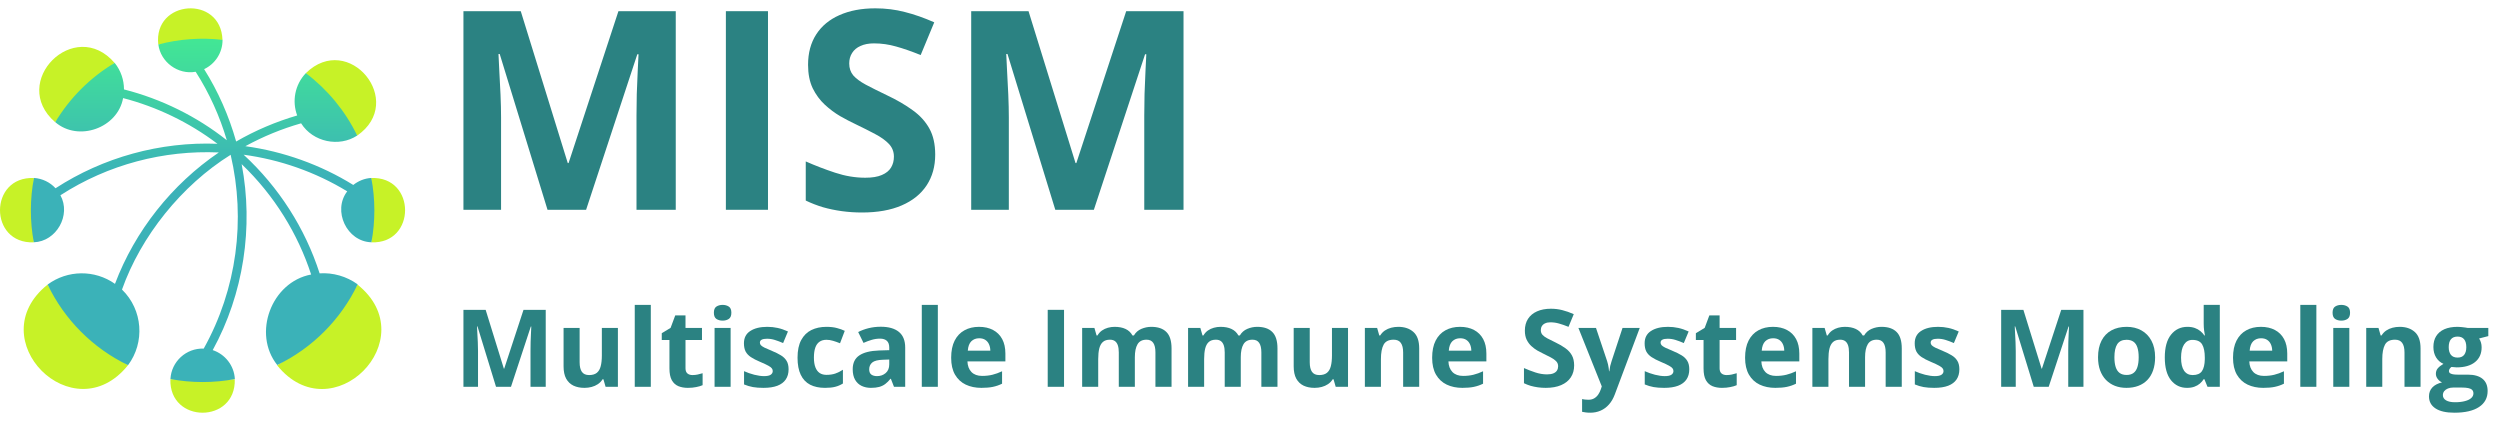<svg width="600" height="102" viewBox="0 0 600 102" fill="none" xmlns="http://www.w3.org/2000/svg">
<path d="M89.37 50.444C89.37 47.771 88.925 45.38 89.09 42.724C99.91 42.279 99.943 58.576 89.123 58.163C89.057 55.788 89.37 53.05 89.37 50.444ZM40.891 91.021C40.578 101.727 56.66 101.727 56.347 91.021C53.79 90.988 51.267 91.318 48.611 91.318C45.955 91.318 43.992 90.823 40.875 91.021H40.891ZM11.415 68.308C-4.932 81.388 17.6 103.953 30.714 87.656C22.829 82.097 16.643 76.539 11.415 68.308ZM8.132 42.724C-2.689 42.279 -2.722 58.576 8.099 58.163C8.379 55.738 7.67 53.132 7.67 50.526C7.67 47.92 8.165 46.122 8.132 42.724ZM53.394 9.585C53.065 -1.268 36.767 -0.097 37.988 10.691C42.953 10.097 48.198 9.585 53.394 9.585ZM66.508 87.673C79.638 103.97 102.137 81.388 85.807 68.308C80.578 75.895 74.392 82.939 66.508 87.673ZM27.514 15.111C17.914 3.911 2.095 19.697 13.245 29.33C17.584 24.827 22.07 19.449 27.514 15.111ZM85.708 32.546C97.601 24.365 83.679 7.458 73.386 17.569C77.494 22.237 81.386 27.235 85.708 32.546Z" fill="#C7F227"/>
<path d="M76.718 65.635C73.221 54.749 66.92 44.934 58.475 37.132C67.151 38.303 75.63 41.239 83.333 45.924C79.753 50.575 83.234 57.998 89.139 58.147C90.096 53.165 90.079 47.672 89.106 42.707C87.473 42.806 85.989 43.433 84.784 44.39C76.966 39.54 68.009 36.34 58.887 35.087C63.176 32.744 67.646 30.913 72.265 29.594C75.102 34.114 81.403 35.384 85.725 32.53C82.855 26.608 78.599 21.478 73.403 17.552C70.747 20.34 70.054 24.315 71.325 27.713C66.228 29.198 61.263 31.309 56.677 33.965C54.961 27.862 52.355 21.924 48.99 16.596C51.613 15.359 53.427 12.67 53.411 9.569C48.314 8.959 42.871 9.371 38.005 10.674C38.532 14.88 42.689 17.998 46.961 17.223C50.26 22.386 52.751 27.928 54.434 33.652C47.209 27.928 38.714 23.738 29.757 21.462C29.757 19.202 29.015 16.959 27.53 15.095C21.674 18.575 16.776 23.474 13.262 29.313C18.788 34.097 28.239 30.748 29.543 23.54C37.576 25.635 45.295 29.297 52.19 34.509C38.499 33.965 24.776 37.742 13.328 45.182C12.025 43.763 10.194 42.839 8.149 42.707C7.175 47.672 7.159 53.165 8.116 58.147C13.543 57.965 17.122 51.615 14.499 46.864C25.98 39.441 39.324 36.01 52.52 36.588C41.271 44.225 32.38 55.425 27.596 68.126C22.747 64.695 16.215 64.761 11.431 68.291C15.472 76.737 22.301 83.582 30.73 87.64C34.804 82.196 34.31 74.378 29.279 69.495C33.815 56.695 43.563 44.505 55.357 37.148C59.003 52.72 56.858 69.396 48.891 83.665C44.669 83.499 41.106 86.815 40.908 90.972C45.889 91.928 51.382 91.928 56.364 90.972C56.199 87.722 54.005 85.001 51.052 84.027C58.442 70.567 60.9 54.485 57.996 39.392C65.848 46.897 71.506 56.151 74.673 65.883C65.122 67.664 60.52 80.069 66.541 87.607C74.97 83.532 81.799 76.687 85.84 68.242C83.135 66.295 79.902 65.404 76.735 65.602L76.718 65.635Z" fill="url(#paint0_linear_3_16)"/>
<path d="M131.405 50.348L119.929 12.954H119.636C119.679 13.845 119.745 15.193 119.832 16.997C119.94 18.779 120.038 20.681 120.125 22.702C120.212 24.723 120.255 26.549 120.255 28.179V50.348H111.225V2.685H124.983L136.263 39.133H136.458L148.423 2.685H162.181V50.348H152.759V27.788C152.759 26.288 152.781 24.56 152.824 22.604C152.889 20.648 152.965 18.79 153.052 17.029C153.139 15.247 153.205 13.91 153.248 13.019H152.955L140.664 50.348H131.405Z" fill="#2B8282"/>
<path d="M174.211 50.348V2.685H184.317V50.348H174.211Z" fill="#2B8282"/>
<path d="M224.45 37.112C224.45 39.937 223.765 42.393 222.396 44.48C221.026 46.566 219.027 48.175 216.397 49.305C213.789 50.435 210.616 51 206.877 51C205.226 51 203.606 50.891 202.02 50.674C200.455 50.457 198.944 50.142 197.488 49.728C196.054 49.294 194.684 48.761 193.38 48.131V38.742C195.641 39.742 197.988 40.644 200.422 41.448C202.857 42.252 205.269 42.654 207.66 42.654C209.312 42.654 210.637 42.437 211.637 42.002C212.659 41.567 213.398 40.97 213.854 40.209C214.311 39.448 214.539 38.579 214.539 37.601C214.539 36.405 214.137 35.384 213.333 34.536C212.528 33.689 211.42 32.895 210.007 32.156C208.616 31.417 207.04 30.624 205.28 29.776C204.172 29.255 202.965 28.625 201.661 27.886C200.357 27.125 199.118 26.201 197.945 25.114C196.771 24.028 195.804 22.713 195.043 21.17C194.304 19.605 193.935 17.736 193.935 15.562C193.935 12.715 194.587 10.281 195.891 8.259C197.195 6.238 199.053 4.695 201.466 3.63C203.9 2.543 206.769 2 210.072 2C212.55 2 214.908 2.293 217.147 2.88C219.407 3.445 221.765 4.271 224.221 5.358L220.961 13.215C218.766 12.324 216.799 11.639 215.06 11.161C213.322 10.661 211.55 10.411 209.746 10.411C208.486 10.411 207.41 10.618 206.519 11.031C205.628 11.422 204.954 11.987 204.498 12.726C204.041 13.443 203.813 14.28 203.813 15.236C203.813 16.366 204.139 17.323 204.791 18.105C205.465 18.866 206.464 19.605 207.79 20.322C209.138 21.039 210.811 21.876 212.811 22.832C215.245 23.984 217.321 25.191 219.038 26.451C220.777 27.69 222.113 29.157 223.048 30.852C223.982 32.526 224.45 34.612 224.45 37.112Z" fill="#2B8282"/>
<path d="M253.269 50.348L241.794 12.954H241.5C241.544 13.845 241.609 15.193 241.696 16.997C241.804 18.779 241.902 20.681 241.989 22.702C242.076 24.723 242.12 26.549 242.12 28.179V50.348H233.089V2.685H246.847L258.127 39.133H258.323L270.287 2.685H284.045V50.348H274.623V27.788C274.623 26.288 274.645 24.56 274.688 22.604C274.754 20.648 274.83 18.79 274.917 17.029C275.004 15.247 275.069 13.91 275.112 13.019H274.819L262.528 50.348H253.269Z" fill="#2B8282"/>
<path d="M119.046 92.834L114.598 78.341H114.485C114.502 78.686 114.527 79.208 114.56 79.908C114.603 80.598 114.641 81.335 114.674 82.119C114.708 82.902 114.725 83.61 114.725 84.242V92.834H111.225V74.361H116.557L120.929 88.487H121.005L125.642 74.361H130.974V92.834H127.322V84.09C127.322 83.509 127.331 82.839 127.348 82.081C127.373 81.323 127.402 80.603 127.436 79.92C127.47 79.23 127.495 78.711 127.512 78.366H127.398L122.635 92.834H119.046Z" fill="#2B8282"/>
<path d="M148.297 78.707V92.834H145.34L144.822 91.027H144.62C144.317 91.507 143.938 91.899 143.483 92.202C143.028 92.505 142.527 92.728 141.979 92.871C141.432 93.015 140.863 93.086 140.274 93.086C139.263 93.086 138.382 92.909 137.633 92.556C136.883 92.193 136.298 91.633 135.876 90.875C135.464 90.117 135.257 89.131 135.257 87.918V78.707H139.111V86.958C139.111 87.969 139.292 88.731 139.654 89.245C140.017 89.759 140.594 90.016 141.385 90.016C142.169 90.016 142.784 89.839 143.23 89.485C143.677 89.123 143.988 88.597 144.165 87.906C144.351 87.207 144.443 86.356 144.443 85.353V78.707H148.297Z" fill="#2B8282"/>
<path d="M156.194 92.834H152.34V73.173H156.194V92.834Z" fill="#2B8282"/>
<path d="M166.201 90.016C166.623 90.016 167.031 89.974 167.427 89.889C167.831 89.805 168.231 89.7 168.627 89.574V92.442C168.215 92.627 167.701 92.779 167.086 92.897C166.479 93.023 165.814 93.086 165.089 93.086C164.247 93.086 163.489 92.951 162.815 92.682C162.15 92.404 161.623 91.928 161.236 91.254C160.857 90.572 160.667 89.624 160.667 88.411V81.601H158.822V79.971L160.945 78.682L162.057 75.7H164.521V78.707H168.476V81.601H164.521V88.411C164.521 88.95 164.672 89.355 164.976 89.624C165.287 89.885 165.696 90.016 166.201 90.016Z" fill="#2B8282"/>
<path d="M175.349 78.707V92.834H171.496V78.707H175.349ZM173.429 73.173C174.002 73.173 174.494 73.308 174.907 73.577C175.32 73.838 175.526 74.331 175.526 75.056C175.526 75.772 175.32 76.269 174.907 76.547C174.494 76.816 174.002 76.951 173.429 76.951C172.848 76.951 172.351 76.816 171.938 76.547C171.534 76.269 171.331 75.772 171.331 75.056C171.331 74.331 171.534 73.838 171.938 73.577C172.351 73.308 172.848 73.173 173.429 73.173Z" fill="#2B8282"/>
<path d="M189.261 88.639C189.261 89.599 189.034 90.412 188.579 91.077C188.132 91.734 187.463 92.236 186.57 92.581C185.677 92.918 184.565 93.086 183.234 93.086C182.248 93.086 181.402 93.023 180.694 92.897C179.995 92.77 179.287 92.56 178.571 92.265V89.081C179.338 89.426 180.159 89.713 181.035 89.94C181.92 90.159 182.695 90.269 183.36 90.269C184.11 90.269 184.645 90.159 184.965 89.94C185.293 89.713 185.458 89.418 185.458 89.056C185.458 88.82 185.39 88.609 185.256 88.424C185.129 88.23 184.851 88.015 184.422 87.779C183.992 87.535 183.318 87.219 182.4 86.832C181.515 86.461 180.787 86.086 180.214 85.707C179.65 85.328 179.228 84.882 178.95 84.368C178.681 83.846 178.546 83.184 178.546 82.384C178.546 81.078 179.052 80.097 180.062 79.44C181.082 78.775 182.442 78.442 184.144 78.442C185.02 78.442 185.854 78.53 186.645 78.707C187.446 78.884 188.267 79.166 189.109 79.554L187.947 82.334C187.248 82.03 186.586 81.782 185.963 81.588C185.348 81.394 184.721 81.297 184.08 81.297C183.516 81.297 183.091 81.373 182.804 81.525C182.518 81.677 182.375 81.908 182.375 82.22C182.375 82.447 182.446 82.65 182.589 82.826C182.741 83.003 183.028 83.201 183.449 83.42C183.878 83.631 184.506 83.905 185.331 84.242C186.132 84.57 186.827 84.915 187.416 85.278C188.006 85.631 188.461 86.074 188.781 86.604C189.101 87.127 189.261 87.805 189.261 88.639Z" fill="#2B8282"/>
<path d="M198.005 93.086C196.606 93.086 195.414 92.834 194.429 92.328C193.443 91.814 192.694 91.022 192.18 89.953C191.666 88.883 191.409 87.514 191.409 85.846C191.409 84.119 191.7 82.713 192.281 81.626C192.871 80.531 193.683 79.727 194.719 79.213C195.764 78.699 196.973 78.442 198.346 78.442C199.323 78.442 200.165 78.539 200.873 78.733C201.589 78.918 202.212 79.141 202.743 79.402L201.606 82.384C200.999 82.14 200.435 81.942 199.913 81.79C199.39 81.63 198.868 81.55 198.346 81.55C197.672 81.55 197.112 81.71 196.665 82.03C196.219 82.342 195.886 82.814 195.667 83.445C195.448 84.077 195.339 84.869 195.339 85.821C195.339 86.756 195.457 87.531 195.692 88.146C195.928 88.761 196.269 89.22 196.716 89.523C197.162 89.818 197.706 89.965 198.346 89.965C199.146 89.965 199.858 89.86 200.481 89.65C201.105 89.43 201.711 89.127 202.301 88.74V92.038C201.711 92.408 201.092 92.674 200.443 92.834C199.803 93.002 198.99 93.086 198.005 93.086Z" fill="#2B8282"/>
<path d="M211.373 78.417C213.268 78.417 214.721 78.829 215.732 79.655C216.743 80.48 217.248 81.736 217.248 83.42V92.834H214.557L213.812 90.913H213.71C213.306 91.418 212.893 91.831 212.472 92.151C212.051 92.471 211.567 92.707 211.019 92.859C210.472 93.01 209.806 93.086 209.023 93.086C208.189 93.086 207.439 92.926 206.774 92.606C206.117 92.286 205.599 91.797 205.219 91.14C204.84 90.475 204.651 89.633 204.651 88.613C204.651 87.114 205.177 86.01 206.23 85.303C207.283 84.587 208.863 84.191 210.969 84.115L213.42 84.039V83.42C213.42 82.679 213.226 82.136 212.839 81.79C212.451 81.445 211.912 81.272 211.221 81.272C210.539 81.272 209.869 81.369 209.212 81.563C208.555 81.757 207.898 82.001 207.241 82.296L205.965 79.693C206.715 79.297 207.553 78.985 208.479 78.758C209.414 78.53 210.379 78.417 211.373 78.417ZM213.42 86.288L211.929 86.339C210.682 86.373 209.815 86.596 209.326 87.009C208.846 87.421 208.606 87.965 208.606 88.639C208.606 89.228 208.778 89.65 209.124 89.902C209.469 90.147 209.92 90.269 210.476 90.269C211.301 90.269 211.996 90.024 212.561 89.536C213.133 89.047 213.42 88.352 213.42 87.451V86.288Z" fill="#2B8282"/>
<path d="M225.082 92.834H221.229V73.173H225.082V92.834Z" fill="#2B8282"/>
<path d="M234.963 78.442C236.269 78.442 237.393 78.695 238.337 79.2C239.28 79.697 240.009 80.421 240.523 81.373C241.037 82.325 241.294 83.488 241.294 84.861V86.731H232.183C232.226 87.817 232.55 88.672 233.156 89.296C233.771 89.911 234.622 90.218 235.709 90.218C236.61 90.218 237.436 90.125 238.185 89.94C238.935 89.755 239.706 89.477 240.498 89.106V92.088C239.798 92.433 239.066 92.686 238.299 92.846C237.541 93.006 236.618 93.086 235.532 93.086C234.117 93.086 232.862 92.825 231.766 92.303C230.68 91.781 229.825 90.985 229.201 89.915C228.587 88.845 228.279 87.497 228.279 85.871C228.279 84.221 228.557 82.847 229.113 81.752C229.677 80.649 230.461 79.823 231.463 79.276C232.466 78.72 233.632 78.442 234.963 78.442ZM234.989 81.184C234.239 81.184 233.615 81.424 233.118 81.904C232.63 82.384 232.348 83.138 232.272 84.166H237.68C237.671 83.593 237.566 83.083 237.364 82.637C237.17 82.19 236.875 81.837 236.479 81.575C236.092 81.314 235.595 81.184 234.989 81.184Z" fill="#2B8282"/>
<path d="M251.452 92.834V74.361H255.369V92.834H251.452Z" fill="#2B8282"/>
<path d="M276.306 78.442C277.907 78.442 279.116 78.855 279.933 79.68C280.758 80.497 281.171 81.811 281.171 83.622V92.834H277.304V84.583C277.304 83.572 277.132 82.809 276.786 82.296C276.441 81.782 275.906 81.525 275.182 81.525C274.162 81.525 273.438 81.891 273.008 82.624C272.579 83.349 272.364 84.389 272.364 85.745V92.834H268.51V84.583C268.51 83.909 268.434 83.344 268.283 82.889C268.131 82.435 267.9 82.094 267.588 81.866C267.276 81.639 266.876 81.525 266.387 81.525C265.671 81.525 265.107 81.706 264.694 82.068C264.29 82.422 263.999 82.948 263.823 83.648C263.654 84.338 263.57 85.185 263.57 86.187V92.834H259.716V78.707H262.66L263.178 80.514H263.393C263.679 80.025 264.037 79.63 264.467 79.326C264.905 79.023 265.385 78.8 265.907 78.657C266.43 78.513 266.96 78.442 267.499 78.442C268.536 78.442 269.412 78.61 270.128 78.947C270.852 79.284 271.408 79.806 271.795 80.514H272.137C272.558 79.79 273.152 79.263 273.918 78.935C274.693 78.606 275.489 78.442 276.306 78.442Z" fill="#2B8282"/>
<path d="M301.729 78.442C303.329 78.442 304.538 78.855 305.355 79.68C306.181 80.497 306.593 81.811 306.593 83.622V92.834H302.727V84.583C302.727 83.572 302.554 82.809 302.209 82.296C301.863 81.782 301.329 81.525 300.604 81.525C299.585 81.525 298.86 81.891 298.431 82.624C298.001 83.349 297.786 84.389 297.786 85.745V92.834H293.933V84.583C293.933 83.909 293.857 83.344 293.705 82.889C293.554 82.435 293.322 82.094 293.01 81.866C292.699 81.639 292.298 81.525 291.81 81.525C291.094 81.525 290.53 81.706 290.117 82.068C289.712 82.422 289.422 82.948 289.245 83.648C289.076 84.338 288.992 85.185 288.992 86.187V92.834H285.138V78.707H288.082L288.601 80.514H288.815C289.102 80.025 289.46 79.63 289.889 79.326C290.327 79.023 290.808 78.8 291.33 78.657C291.852 78.513 292.383 78.442 292.922 78.442C293.958 78.442 294.834 78.61 295.55 78.947C296.274 79.284 296.83 79.806 297.218 80.514H297.559C297.98 79.79 298.574 79.263 299.341 78.935C300.116 78.606 300.912 78.442 301.729 78.442Z" fill="#2B8282"/>
<path d="M323.525 78.707V92.834H320.568L320.05 91.027H319.848C319.545 91.507 319.166 91.899 318.711 92.202C318.256 92.505 317.755 92.728 317.207 92.871C316.66 93.015 316.091 93.086 315.501 93.086C314.49 93.086 313.61 92.909 312.861 92.556C312.111 92.193 311.525 91.633 311.104 90.875C310.691 90.117 310.485 89.131 310.485 87.918V78.707H314.339V86.958C314.339 87.969 314.52 88.731 314.882 89.245C315.244 89.759 315.821 90.016 316.613 90.016C317.397 90.016 318.012 89.839 318.458 89.485C318.904 89.123 319.216 88.597 319.393 87.906C319.578 87.207 319.671 86.356 319.671 85.353V78.707H323.525Z" fill="#2B8282"/>
<path d="M335.592 78.442C337.099 78.442 338.312 78.855 339.231 79.68C340.149 80.497 340.608 81.811 340.608 83.622V92.834H336.754V84.583C336.754 83.572 336.569 82.809 336.198 82.296C335.836 81.782 335.263 81.525 334.48 81.525C333.3 81.525 332.496 81.925 332.066 82.725C331.637 83.525 331.422 84.68 331.422 86.187V92.834H327.568V78.707H330.512L331.03 80.514H331.245C331.548 80.025 331.923 79.63 332.37 79.326C332.824 79.023 333.326 78.8 333.873 78.657C334.429 78.513 335.002 78.442 335.592 78.442Z" fill="#2B8282"/>
<path d="M350.4 78.442C351.706 78.442 352.831 78.695 353.774 79.2C354.717 79.697 355.446 80.421 355.96 81.373C356.474 82.325 356.731 83.488 356.731 84.861V86.731H347.621C347.663 87.817 347.987 88.672 348.593 89.296C349.208 89.911 350.059 90.218 351.146 90.218C352.047 90.218 352.873 90.125 353.622 89.94C354.372 89.755 355.143 89.477 355.935 89.106V92.088C355.235 92.433 354.503 92.686 353.736 92.846C352.978 93.006 352.056 93.086 350.969 93.086C349.554 93.086 348.299 92.825 347.204 92.303C346.117 91.781 345.262 90.985 344.639 89.915C344.024 88.845 343.716 87.497 343.716 85.871C343.716 84.221 343.994 82.847 344.55 81.752C345.114 80.649 345.898 79.823 346.9 79.276C347.903 78.72 349.069 78.442 350.4 78.442ZM350.426 81.184C349.676 81.184 349.053 81.424 348.556 81.904C348.067 82.384 347.785 83.138 347.709 84.166H353.117C353.108 83.593 353.003 83.083 352.801 82.637C352.607 82.19 352.312 81.837 351.917 81.575C351.529 81.314 351.032 81.184 350.426 81.184Z" fill="#2B8282"/>
<path d="M377.794 87.704C377.794 88.799 377.529 89.751 376.998 90.559C376.467 91.368 375.692 91.991 374.673 92.429C373.662 92.867 372.432 93.086 370.983 93.086C370.343 93.086 369.716 93.044 369.101 92.96C368.494 92.876 367.909 92.754 367.344 92.594C366.788 92.425 366.258 92.219 365.752 91.974V88.335C366.628 88.723 367.538 89.072 368.482 89.384C369.425 89.696 370.36 89.852 371.287 89.852C371.927 89.852 372.441 89.767 372.828 89.599C373.224 89.43 373.51 89.199 373.687 88.904C373.864 88.609 373.953 88.272 373.953 87.893C373.953 87.43 373.797 87.034 373.485 86.705C373.173 86.377 372.744 86.069 372.196 85.783C371.657 85.497 371.047 85.189 370.364 84.861C369.935 84.659 369.467 84.414 368.962 84.128C368.456 83.833 367.976 83.475 367.521 83.054C367.066 82.633 366.692 82.123 366.397 81.525C366.11 80.918 365.967 80.194 365.967 79.352C365.967 78.248 366.22 77.305 366.725 76.521C367.231 75.738 367.951 75.14 368.886 74.727C369.829 74.306 370.941 74.095 372.222 74.095C373.182 74.095 374.096 74.209 374.964 74.436C375.84 74.656 376.754 74.975 377.705 75.397L376.442 78.442C375.591 78.097 374.829 77.831 374.155 77.646C373.481 77.452 372.794 77.355 372.095 77.355C371.607 77.355 371.19 77.435 370.844 77.595C370.499 77.747 370.238 77.966 370.061 78.252C369.884 78.53 369.796 78.855 369.796 79.225C369.796 79.663 369.922 80.034 370.175 80.337C370.436 80.632 370.823 80.918 371.337 81.196C371.859 81.474 372.508 81.799 373.283 82.169C374.226 82.616 375.031 83.083 375.696 83.572C376.37 84.052 376.888 84.621 377.251 85.278C377.613 85.926 377.794 86.735 377.794 87.704Z" fill="#2B8282"/>
<path d="M378.817 78.707H383.038L385.704 86.655C385.788 86.908 385.859 87.165 385.918 87.426C385.977 87.687 386.028 87.956 386.07 88.234C386.112 88.512 386.146 88.803 386.171 89.106H386.247C386.297 88.651 386.365 88.226 386.449 87.83C386.542 87.434 386.656 87.042 386.79 86.655L389.406 78.707H393.538L387.561 94.64C387.199 95.618 386.727 96.43 386.146 97.079C385.565 97.736 384.895 98.229 384.137 98.557C383.387 98.886 382.562 99.05 381.66 99.05C381.222 99.05 380.843 99.025 380.523 98.974C380.203 98.932 379.929 98.886 379.702 98.835V95.778C379.879 95.82 380.102 95.858 380.371 95.891C380.641 95.925 380.923 95.942 381.218 95.942C381.757 95.942 382.22 95.828 382.608 95.601C382.995 95.373 383.32 95.066 383.581 94.678C383.842 94.299 384.048 93.882 384.2 93.427L384.427 92.733L378.817 78.707Z" fill="#2B8282"/>
<path d="M405.427 88.639C405.427 89.599 405.2 90.412 404.745 91.077C404.299 91.734 403.629 92.236 402.736 92.581C401.843 92.918 400.731 93.086 399.4 93.086C398.415 93.086 397.568 93.023 396.861 92.897C396.162 92.77 395.454 92.56 394.738 92.265V89.081C395.504 89.426 396.326 89.713 397.202 89.94C398.086 90.159 398.861 90.269 399.527 90.269C400.276 90.269 400.811 90.159 401.131 89.94C401.46 89.713 401.624 89.418 401.624 89.056C401.624 88.82 401.557 88.609 401.422 88.424C401.296 88.23 401.018 88.015 400.588 87.779C400.159 87.535 399.485 87.219 398.566 86.832C397.682 86.461 396.953 86.086 396.381 85.707C395.816 85.328 395.395 84.882 395.117 84.368C394.847 83.846 394.713 83.184 394.713 82.384C394.713 81.078 395.218 80.097 396.229 79.44C397.248 78.775 398.609 78.442 400.31 78.442C401.186 78.442 402.02 78.53 402.812 78.707C403.612 78.884 404.433 79.166 405.276 79.554L404.113 82.334C403.414 82.03 402.753 81.782 402.13 81.588C401.515 81.394 400.887 81.297 400.247 81.297C399.683 81.297 399.257 81.373 398.971 81.525C398.684 81.677 398.541 81.908 398.541 82.22C398.541 82.447 398.613 82.65 398.756 82.826C398.908 83.003 399.194 83.201 399.615 83.42C400.045 83.631 400.672 83.905 401.498 84.242C402.298 84.57 402.993 84.915 403.583 85.278C404.172 85.631 404.627 86.074 404.947 86.604C405.267 87.127 405.427 87.805 405.427 88.639Z" fill="#2B8282"/>
<path d="M414.386 90.016C414.807 90.016 415.216 89.974 415.612 89.889C416.016 89.805 416.416 89.7 416.812 89.574V92.442C416.399 92.627 415.885 92.779 415.27 92.897C414.664 93.023 413.998 93.086 413.274 93.086C412.432 93.086 411.674 92.951 411 92.682C410.334 92.404 409.808 91.928 409.42 91.254C409.041 90.572 408.852 89.624 408.852 88.411V81.601H407.007V79.971L409.13 78.682L410.242 75.7H412.705V78.707H416.66V81.601H412.705V88.411C412.705 88.95 412.857 89.355 413.16 89.624C413.472 89.885 413.881 90.016 414.386 90.016Z" fill="#2B8282"/>
<path d="M425.505 78.442C426.811 78.442 427.935 78.695 428.879 79.2C429.822 79.697 430.551 80.421 431.065 81.373C431.579 82.325 431.835 83.488 431.835 84.861V86.731H422.725C422.767 87.817 423.092 88.672 423.698 89.296C424.313 89.911 425.164 90.218 426.251 90.218C427.152 90.218 427.977 90.125 428.727 89.94C429.477 89.755 430.248 89.477 431.039 89.106V92.088C430.34 92.433 429.607 92.686 428.841 92.846C428.083 93.006 427.16 93.086 426.074 93.086C424.659 93.086 423.403 92.825 422.308 92.303C421.222 91.781 420.367 90.985 419.743 89.915C419.128 88.845 418.821 87.497 418.821 85.871C418.821 84.221 419.099 82.847 419.655 81.752C420.219 80.649 421.003 79.823 422.005 79.276C423.008 78.72 424.174 78.442 425.505 78.442ZM425.53 81.184C424.781 81.184 424.157 81.424 423.66 81.904C423.172 82.384 422.89 83.138 422.814 84.166H428.222C428.213 83.593 428.108 83.083 427.906 82.637C427.712 82.19 427.417 81.837 427.021 81.575C426.634 81.314 426.137 81.184 425.53 81.184Z" fill="#2B8282"/>
<path d="M451.559 78.442C453.16 78.442 454.369 78.855 455.186 79.68C456.011 80.497 456.424 81.811 456.424 83.622V92.834H452.558V84.583C452.558 83.572 452.385 82.809 452.039 82.296C451.694 81.782 451.159 81.525 450.435 81.525C449.416 81.525 448.691 81.891 448.262 82.624C447.832 83.349 447.617 84.389 447.617 85.745V92.834H443.763V84.583C443.763 83.909 443.687 83.344 443.536 82.889C443.384 82.435 443.153 82.094 442.841 81.866C442.529 81.639 442.129 81.525 441.641 81.525C440.925 81.525 440.36 81.706 439.947 82.068C439.543 82.422 439.252 82.948 439.076 83.648C438.907 84.338 438.823 85.185 438.823 86.187V92.834H434.969V78.707H437.913L438.431 80.514H438.646C438.932 80.025 439.29 79.63 439.72 79.326C440.158 79.023 440.638 78.8 441.16 78.657C441.683 78.513 442.213 78.442 442.752 78.442C443.789 78.442 444.665 78.61 445.381 78.947C446.105 79.284 446.661 79.806 447.048 80.514H447.39C447.811 79.79 448.405 79.263 449.171 78.935C449.946 78.606 450.742 78.442 451.559 78.442Z" fill="#2B8282"/>
<path d="M470.247 88.639C470.247 89.599 470.02 90.412 469.565 91.077C469.118 91.734 468.449 92.236 467.556 92.581C466.663 92.918 465.551 93.086 464.22 93.086C463.234 93.086 462.388 93.023 461.68 92.897C460.981 92.77 460.274 92.56 459.558 92.265V89.081C460.324 89.426 461.145 89.713 462.021 89.94C462.906 90.159 463.681 90.269 464.346 90.269C465.096 90.269 465.631 90.159 465.951 89.94C466.28 89.713 466.444 89.418 466.444 89.056C466.444 88.82 466.376 88.609 466.242 88.424C466.115 88.23 465.837 88.015 465.408 87.779C464.978 87.535 464.304 87.219 463.386 86.832C462.502 86.461 461.773 86.086 461.2 85.707C460.636 85.328 460.215 84.882 459.937 84.368C459.667 83.846 459.532 83.184 459.532 82.384C459.532 81.078 460.038 80.097 461.049 79.44C462.068 78.775 463.428 78.442 465.13 78.442C466.006 78.442 466.84 78.53 467.632 78.707C468.432 78.884 469.253 79.166 470.095 79.554L468.933 82.334C468.234 82.03 467.573 81.782 466.949 81.588C466.334 81.394 465.707 81.297 465.067 81.297C464.502 81.297 464.077 81.373 463.79 81.525C463.504 81.677 463.361 81.908 463.361 82.22C463.361 82.447 463.432 82.65 463.576 82.826C463.727 83.003 464.014 83.201 464.435 83.42C464.864 83.631 465.492 83.905 466.317 84.242C467.118 84.57 467.813 84.915 468.402 85.278C468.992 85.631 469.447 86.074 469.767 86.604C470.087 87.127 470.247 87.805 470.247 88.639Z" fill="#2B8282"/>
<path d="M488.101 92.834L483.653 78.341H483.54C483.556 78.686 483.582 79.208 483.615 79.908C483.658 80.598 483.695 81.335 483.729 82.119C483.763 82.902 483.78 83.61 483.78 84.242V92.834H480.28V74.361H485.612L489.984 88.487H490.059L494.697 74.361H500.029V92.834H496.377V84.09C496.377 83.509 496.386 82.839 496.402 82.081C496.428 81.323 496.457 80.603 496.491 79.92C496.525 79.23 496.55 78.711 496.567 78.366H496.453L491.689 92.834H488.101Z" fill="#2B8282"/>
<path d="M517.226 85.745C517.226 86.924 517.065 87.969 516.745 88.879C516.434 89.788 515.975 90.559 515.368 91.191C514.77 91.814 514.046 92.286 513.195 92.606C512.352 92.926 511.401 93.086 510.339 93.086C509.345 93.086 508.431 92.926 507.597 92.606C506.772 92.286 506.052 91.814 505.437 91.191C504.83 90.559 504.358 89.788 504.022 88.879C503.693 87.969 503.529 86.924 503.529 85.745C503.529 84.178 503.807 82.852 504.363 81.765C504.919 80.678 505.71 79.853 506.738 79.288C507.766 78.724 508.991 78.442 510.415 78.442C511.738 78.442 512.908 78.724 513.928 79.288C514.955 79.853 515.76 80.678 516.341 81.765C516.931 82.852 517.226 84.178 517.226 85.745ZM507.458 85.745C507.458 86.672 507.559 87.451 507.762 88.083C507.964 88.714 508.28 89.19 508.709 89.51C509.139 89.831 509.699 89.991 510.39 89.991C511.072 89.991 511.624 89.831 512.045 89.51C512.475 89.19 512.786 88.714 512.98 88.083C513.182 87.451 513.283 86.672 513.283 85.745C513.283 84.81 513.182 84.035 512.98 83.42C512.786 82.797 512.475 82.329 512.045 82.018C511.615 81.706 511.055 81.55 510.365 81.55C509.345 81.55 508.604 81.9 508.141 82.599C507.686 83.298 507.458 84.347 507.458 85.745Z" fill="#2B8282"/>
<path d="M524.883 93.086C523.307 93.086 522.023 92.471 521.029 91.242C520.043 90.003 519.55 88.188 519.55 85.796C519.55 83.378 520.052 81.55 521.054 80.312C522.056 79.065 523.366 78.442 524.984 78.442C525.658 78.442 526.251 78.534 526.765 78.72C527.279 78.905 527.721 79.154 528.092 79.465C528.471 79.777 528.791 80.127 529.052 80.514H529.179C529.128 80.245 529.065 79.849 528.989 79.326C528.922 78.796 528.888 78.252 528.888 77.696V73.173H532.754V92.834H529.798L529.052 91.001H528.888C528.644 91.389 528.336 91.743 527.966 92.063C527.603 92.374 527.17 92.623 526.664 92.808C526.159 92.994 525.565 93.086 524.883 93.086ZM526.235 90.016C527.288 90.016 528.029 89.704 528.458 89.081C528.896 88.449 529.128 87.501 529.153 86.238V85.821C529.153 84.448 528.943 83.399 528.522 82.675C528.1 81.942 527.317 81.575 526.171 81.575C525.321 81.575 524.655 81.942 524.175 82.675C523.695 83.408 523.455 84.465 523.455 85.846C523.455 87.228 523.695 88.268 524.175 88.967C524.664 89.666 525.35 90.016 526.235 90.016Z" fill="#2B8282"/>
<path d="M542.61 78.442C543.916 78.442 545.04 78.695 545.984 79.2C546.927 79.697 547.656 80.421 548.17 81.373C548.683 82.325 548.94 83.488 548.94 84.861V86.731H539.83C539.872 87.817 540.197 88.672 540.803 89.296C541.418 89.911 542.269 90.218 543.356 90.218C544.257 90.218 545.082 90.125 545.832 89.94C546.582 89.755 547.353 89.477 548.144 89.106V92.088C547.445 92.433 546.712 92.686 545.946 92.846C545.188 93.006 544.265 93.086 543.179 93.086C541.764 93.086 540.508 92.825 539.413 92.303C538.327 91.781 537.472 90.985 536.848 89.915C536.233 88.845 535.926 87.497 535.926 85.871C535.926 84.221 536.204 82.847 536.76 81.752C537.324 80.649 538.108 79.823 539.11 79.276C540.112 78.72 541.279 78.442 542.61 78.442ZM542.635 81.184C541.886 81.184 541.262 81.424 540.765 81.904C540.277 82.384 539.995 83.138 539.919 84.166H545.327C545.318 83.593 545.213 83.083 545.011 82.637C544.817 82.19 544.522 81.837 544.126 81.575C543.739 81.314 543.242 81.184 542.635 81.184Z" fill="#2B8282"/>
<path d="M555.928 92.834H552.074V73.173H555.928V92.834Z" fill="#2B8282"/>
<path d="M563.838 78.707V92.834H559.984V78.707H563.838ZM561.917 73.173C562.49 73.173 562.983 73.308 563.395 73.577C563.808 73.838 564.014 74.331 564.014 75.056C564.014 75.772 563.808 76.269 563.395 76.547C562.983 76.816 562.49 76.951 561.917 76.951C561.336 76.951 560.839 76.816 560.426 76.547C560.022 76.269 559.819 75.772 559.819 75.056C559.819 74.331 560.022 73.838 560.426 73.577C560.839 73.308 561.336 73.173 561.917 73.173Z" fill="#2B8282"/>
<path d="M575.917 78.442C577.425 78.442 578.638 78.855 579.556 79.68C580.474 80.497 580.933 81.811 580.933 83.622V92.834H577.079V84.583C577.079 83.572 576.894 82.809 576.523 82.296C576.161 81.782 575.588 81.525 574.805 81.525C573.626 81.525 572.821 81.925 572.392 82.725C571.962 83.525 571.747 84.68 571.747 86.187V92.834H567.893V78.707H570.838L571.356 80.514H571.57C571.874 80.025 572.248 79.63 572.695 79.326C573.15 79.023 573.651 78.8 574.199 78.657C574.755 78.513 575.327 78.442 575.917 78.442Z" fill="#2B8282"/>
<path d="M589.033 99.05C587.061 99.05 585.554 98.705 584.509 98.014C583.473 97.332 582.955 96.371 582.955 95.133C582.955 94.282 583.22 93.571 583.751 92.998C584.282 92.425 585.061 92.016 586.089 91.772C585.693 91.604 585.347 91.33 585.052 90.951C584.758 90.563 584.61 90.155 584.61 89.725C584.61 89.186 584.766 88.74 585.078 88.386C585.389 88.024 585.84 87.67 586.43 87.325C585.688 87.004 585.099 86.491 584.661 85.783C584.231 85.075 584.016 84.242 584.016 83.281C584.016 82.254 584.239 81.382 584.686 80.666C585.141 79.941 585.798 79.389 586.657 79.01C587.525 78.631 588.578 78.442 589.816 78.442C590.077 78.442 590.38 78.459 590.726 78.492C591.071 78.526 591.387 78.564 591.673 78.606C591.968 78.648 592.166 78.682 592.267 78.707H597.195V80.666L594.984 81.234C595.186 81.546 595.338 81.879 595.439 82.233C595.54 82.586 595.59 82.961 595.59 83.357C595.59 84.873 595.06 86.057 593.998 86.908C592.945 87.75 591.48 88.171 589.601 88.171C589.155 88.146 588.733 88.112 588.338 88.07C588.144 88.222 587.996 88.382 587.895 88.55C587.794 88.719 587.744 88.896 587.744 89.081C587.744 89.266 587.82 89.422 587.971 89.548C588.131 89.666 588.367 89.759 588.679 89.826C588.999 89.885 589.395 89.915 589.866 89.915H592.267C593.817 89.915 594.996 90.248 595.805 90.913C596.622 91.579 597.031 92.556 597.031 93.844C597.031 95.495 596.34 96.776 594.959 97.686C593.586 98.595 591.61 99.05 589.033 99.05ZM589.197 96.536C590.115 96.536 590.903 96.447 591.56 96.27C592.225 96.102 592.735 95.858 593.089 95.538C593.442 95.226 593.619 94.851 593.619 94.413C593.619 94.059 593.514 93.777 593.303 93.566C593.101 93.364 592.789 93.221 592.368 93.137C591.956 93.053 591.425 93.01 590.776 93.01H588.78C588.308 93.01 587.883 93.086 587.504 93.238C587.133 93.389 586.838 93.6 586.619 93.87C586.4 94.148 586.291 94.468 586.291 94.83C586.291 95.361 586.543 95.778 587.049 96.081C587.563 96.384 588.279 96.536 589.197 96.536ZM589.816 85.821C590.54 85.821 591.071 85.598 591.408 85.151C591.745 84.705 591.913 84.098 591.913 83.332C591.913 82.481 591.737 81.845 591.383 81.424C591.037 80.994 590.515 80.779 589.816 80.779C589.108 80.779 588.578 80.994 588.224 81.424C587.87 81.845 587.693 82.481 587.693 83.332C587.693 84.098 587.866 84.705 588.211 85.151C588.565 85.598 589.1 85.821 589.816 85.821Z" fill="#2B8282"/>
<defs>
<linearGradient id="paint0_linear_3_16" x1="48.627" y1="9.922" x2="48.627" y2="42.409" gradientUnits="userSpaceOnUse">
<stop stop-color="#42E695"/>
<stop offset="1" stop-color="#3BB2B8"/>
</linearGradient>
</defs>
</svg>
